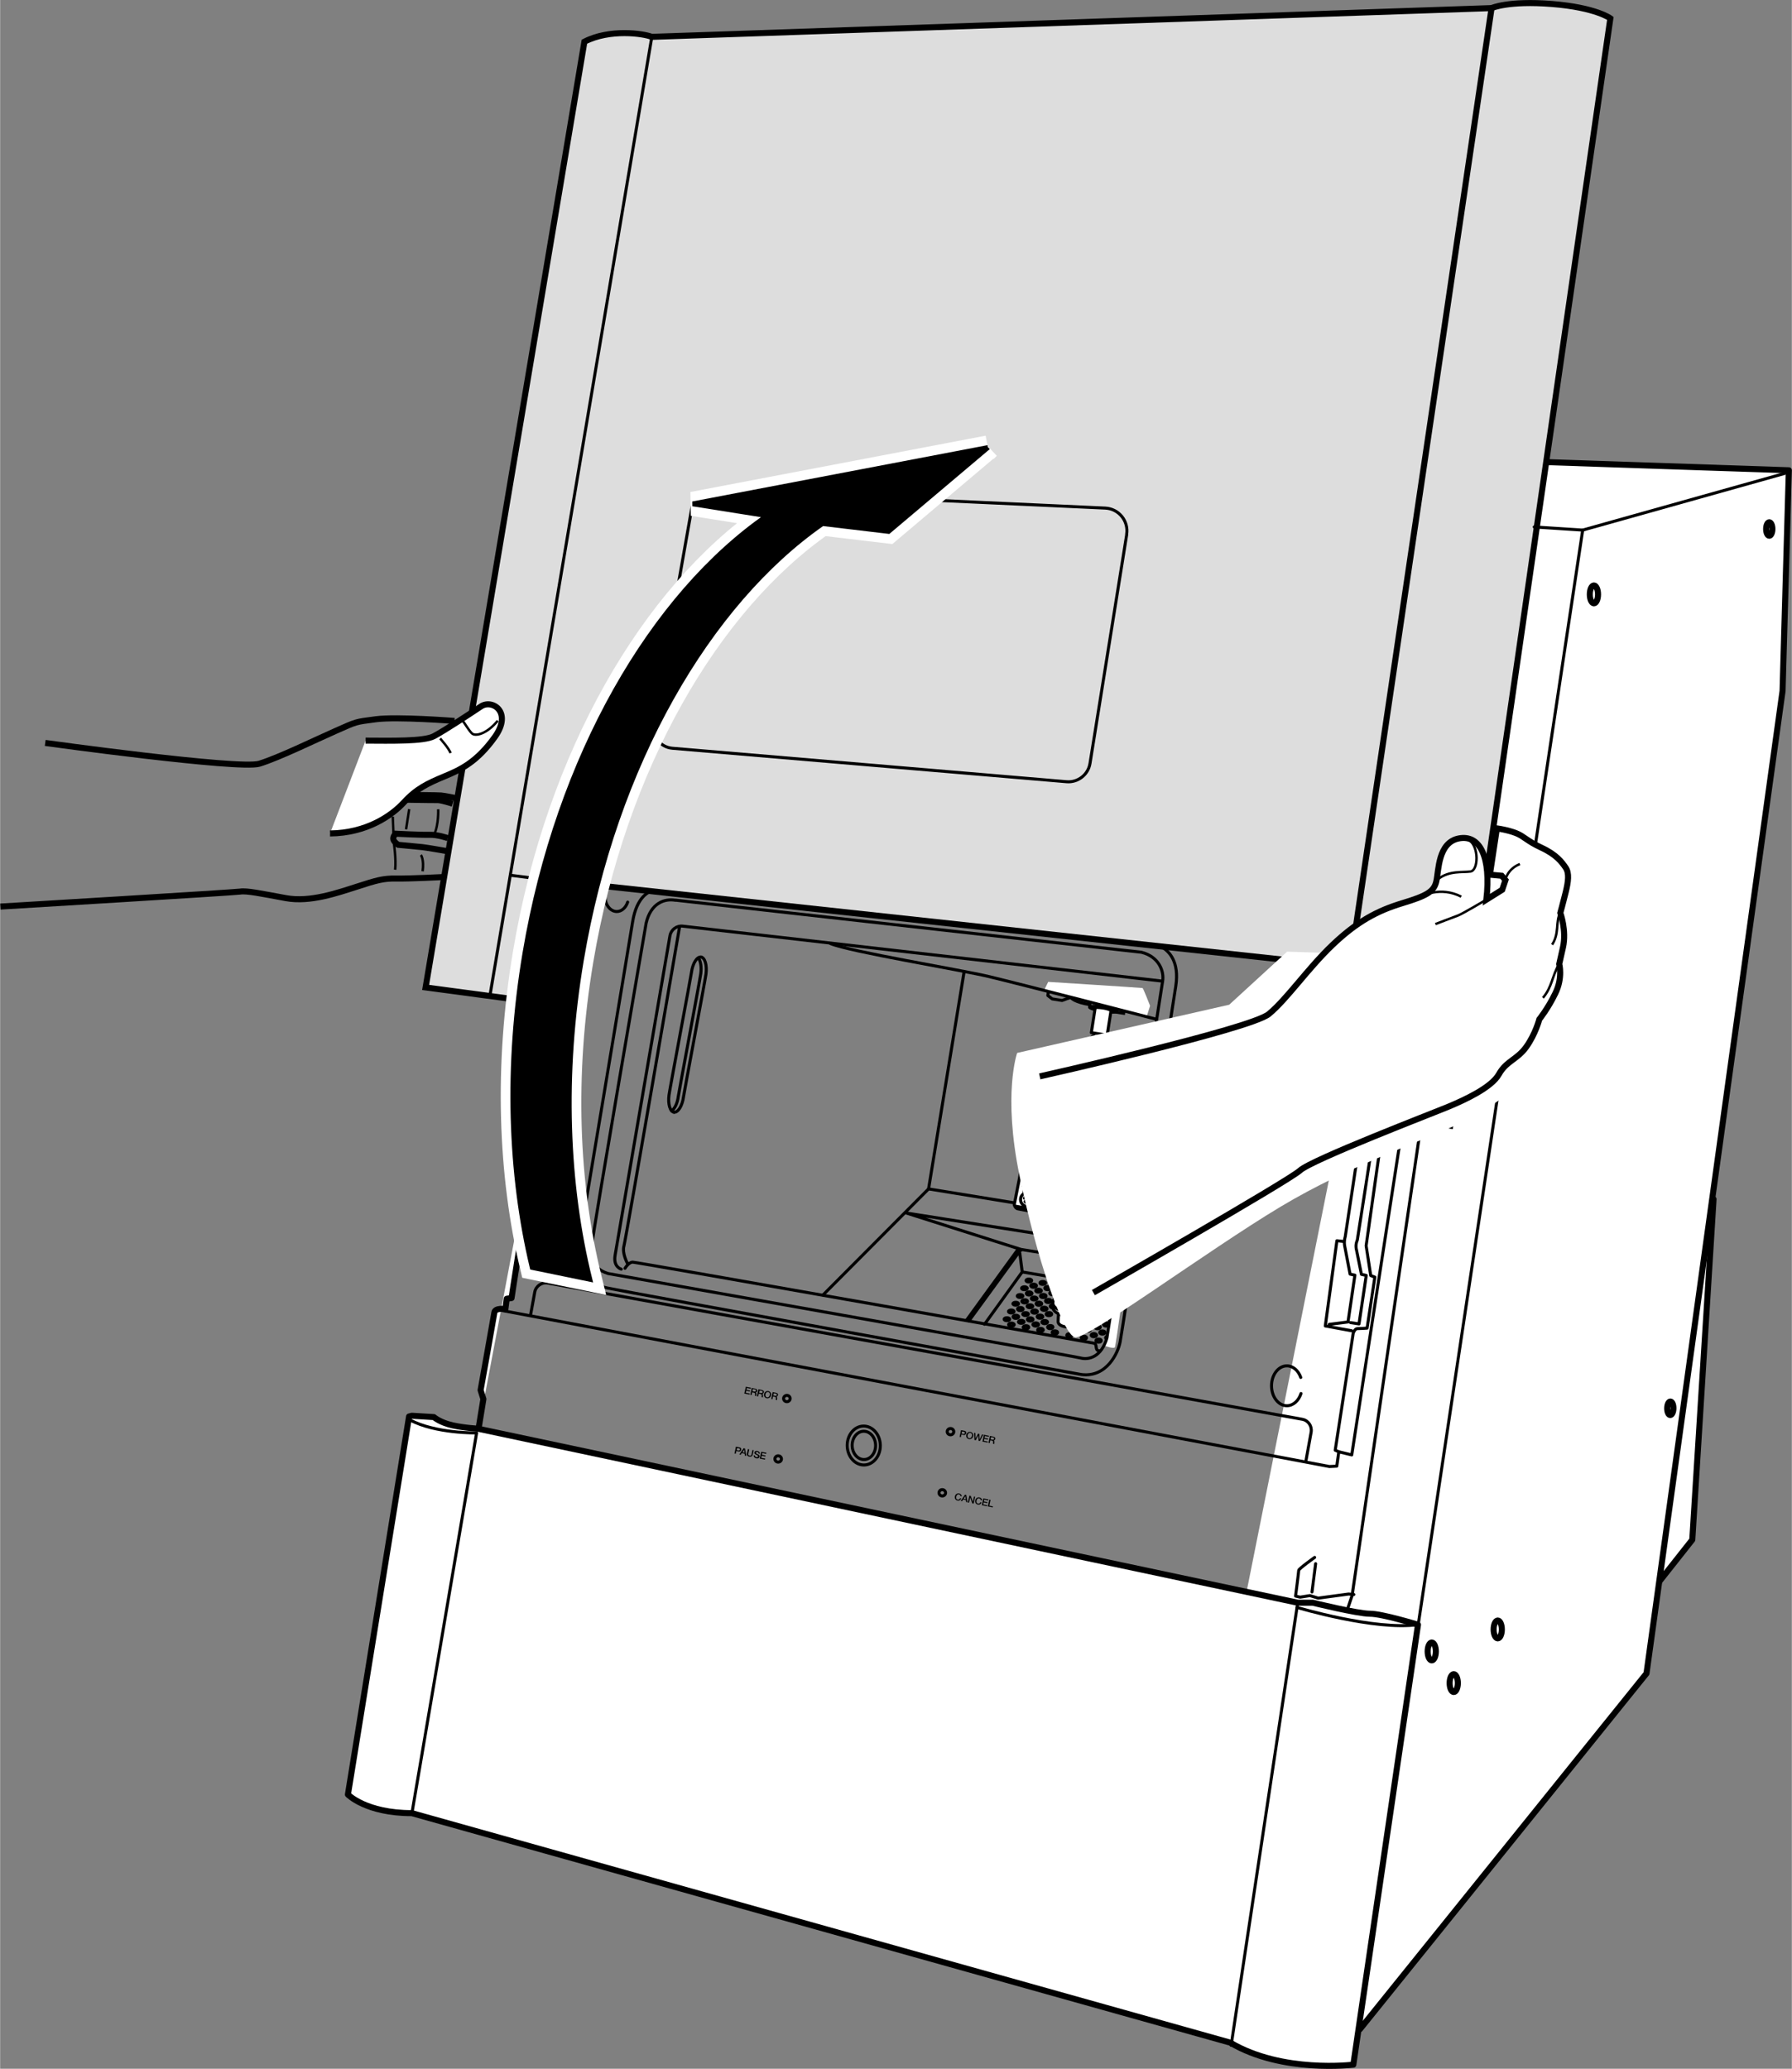 <?xml version="1.0" encoding="UTF-8"?><svg id="_レイヤー_2" xmlns="http://www.w3.org/2000/svg" width="52.31mm" height="60.38mm" xmlns:xlink="http://www.w3.org/1999/xlink" viewBox="0 0 148.27 171.17"><rect x="0" y="0" width="148.27" height="171.17" fill="#808080" stroke="none"/><defs><clipPath id="clippath"><polygon points="94.53 91.83 92.55 104.67 82.99 102.46 84.63 89.84 87.08 89.44 94.53 91.83" style="fill:none; stroke-width:0px;"/></clipPath></defs><polyline points="141.79 99.22 140.03 127.4 135.69 132.89 135.09 118.58" style="fill:#fff; stroke:#000; stroke-linecap:round; stroke-linejoin:round; stroke-width:.5px;"/><path d="M109,38.78c1.84-2.62,9.48-7.68,12.95-7.65v.81c-2.98-.03-9.9,4.45-12,6.94-.11.13-.95-.1-.95-.1Z" style="fill:#fff; stroke:#000; stroke-linecap:round; stroke-linejoin:round; stroke-width:.25px;"/><line x1="122.96" y1="26.47" x2="122.91" y2="30.45" style="fill:none; stroke:#000; stroke-linecap:round; stroke-linejoin:round; stroke-width:.25px;"/><polyline points="123.33 28.31 128.07 28.36 127.84 33.18 127.39 33.26 123.16 33.22" style="fill:none; stroke:#000; stroke-linecap:round; stroke-linejoin:round; stroke-width:.25px;"/><ellipse cx="125.36" cy="30.84" rx="1.68" ry="1.95" transform="translate(-2.97 16.79) rotate(-7.57)" style="fill:none; stroke:#000; stroke-linecap:round; stroke-linejoin:round; stroke-width:.25px;"/><ellipse cx="125.36" cy="30.84" rx=".45" ry=".52" transform="translate(-2.97 16.79) rotate(-7.57)" style="fill:none; stroke:#000; stroke-linecap:round; stroke-linejoin:round; stroke-width:.25px;"/><path d="M123.19,30.62h-1.24s-.37-.05-.38.88.3.91.3.91h1.21s.11-1.79.11-1.79Z" style="fill:#fff; stroke:#000; stroke-linecap:round; stroke-linejoin:round; stroke-width:.25px;"/><line x1="123.95" y1="35.82" x2="123.8" y2="39.03" style="fill:none; stroke:#000; stroke-linecap:round; stroke-linejoin:round; stroke-width:.25px;"/><polyline points="122.76 39.05 122.77 38.01 123.76 37.88" style="fill:none; stroke:#000; stroke-linecap:round; stroke-linejoin:round; stroke-width:.25px;"/><line x1="125.52" y1="24.33" x2="125.53" y2="23.65" style="fill:none; stroke:#000; stroke-linecap:round; stroke-linejoin:round; stroke-width:.25px;"/><line x1="128.82" y1="24.37" x2="128.83" y2="23.69" style="fill:none; stroke:#000; stroke-linecap:round; stroke-linejoin:round; stroke-width:.25px;"/><rect x="125.13" y="18.93" width="4.26" height="4.65" transform="translate(.25 -1.45) rotate(.65)" style="fill:none; stroke:#000; stroke-linecap:round; stroke-linejoin:round; stroke-width:.25px;"/><line x1="121.9" y1="32.58" x2="119.34" y2="39.15" style="fill:none; stroke:#000; stroke-linecap:round; stroke-linejoin:round; stroke-width:.25px;"/><polyline points="121.88 38.03 148.02 38.91 147.5 57.17 136.24 138.46 112.53 167.89 96.63 164.28" style="fill:#fff; stroke:#000; stroke-linecap:round; stroke-linejoin:round; stroke-width:.5px;"/><rect x="90.18" y="86.97" width=".52" height="3.62" transform="translate(14.87 -12.96) rotate(8.93)" style="fill:#fff; stroke:#000; stroke-linecap:round; stroke-linejoin:round; stroke-width:.25px;"/><path d="M86.73,82.16l-.03.21.36.28.82.13s.76-.29.85-.28l.04-.29" style="fill:none; stroke:#000; stroke-linecap:round; stroke-linejoin:round; stroke-width:.25px;"/><path d="M88.62,82.55s.23.37,1.64.59" style="fill:none; stroke:#000; stroke-linecap:round; stroke-linejoin:round; stroke-width:.25px;"/><polyline points="89.7 82.17 89.67 82.37 91.68 82.62 91.76 82.06" style="fill:none; stroke:#000; stroke-linecap:round; stroke-linejoin:round; stroke-width:.25px;"/><path d="M91.82,82.09c1.63.26,2.47.46,2.44.66l-.07.46-.02.11c-.14.22-1.15.22-1.72.13" style="fill:none; stroke:#000; stroke-linecap:round; stroke-linejoin:round; stroke-width:.25px;"/><path d="M91.68,82.62c1.58.25,2.52.57,2.49.71" style="fill:none; stroke:#000; stroke-linecap:round; stroke-linejoin:round; stroke-width:.25px;"/><path d="M88.78,82.45s.59-.13.89-.08" style="fill:none; stroke:#000; stroke-linecap:round; stroke-linejoin:round; stroke-width:.25px;"/><polyline points="93.01 83.56 92.97 83.84 91.93 83.68" style="fill:none; stroke:#000; stroke-width:.25px;"/><rect x="90.34" y="86.51" width=".81" height=".73" transform="translate(14.58 -13.03) rotate(8.93)" style="fill:#fff; stroke:#000; stroke-linecap:round; stroke-linejoin:round; stroke-width:.25px;"/><rect x="90.51" y="85.36" width=".84" height=".52" transform="translate(14.39 -13.07) rotate(8.93)" style="fill:#fff; stroke:#000; stroke-linecap:round; stroke-linejoin:round; stroke-width:.25px;"/><path d="M92.43,83.28c.01-.09-.47-.24-1.08-.34s-1.12-.1-1.14,0l-.06.38c-.01.09.47.24,1.08.34s1.12.1,1.14,0l.06-.38Z" style="fill:#fff; stroke:#000; stroke-width:.25px;"/><ellipse cx="91.26" cy="83.49" rx=".17" ry="1.12" transform="translate(-5.38 160.68) rotate(-81.07)" style="fill:none; stroke:#000; stroke-width:.25px;"/><path d="M91.9,83.58s-.27-.13-.63-.18-.65-.06-.65-.02l-.32,2.06,1.31.21.32-2.04-.02-.02Z" style="fill:#fff; stroke:#000; stroke-linecap:round; stroke-linejoin:round; stroke-width:.25px;"/><rect x="90.29" y="85.85" width="1.11" height=".73" transform="translate(14.48 -13.05) rotate(8.93)" style="fill:#fff; stroke:#000; stroke-linecap:round; stroke-linejoin:round; stroke-width:.25px;"/><path d="M94.87,84.11c-1.61-.42-5.35-1.38-8.48-2.17l.34-.7s7.74.49,7.81.51c.06.02.62,1.47.62,1.47l-.28.89Z" style="fill:#fff; stroke-width:0px;"/><ellipse cx="83.31" cy="109.15" rx=".23" ry=".12" transform="translate(-.11 .09) rotate(-.06)" style="fill:none; stroke:#000; stroke-linecap:round; stroke-linejoin:round; stroke-width:.25px;"/><ellipse cx="83.67" cy="108.51" rx=".23" ry=".12" transform="translate(-.11 .09) rotate(-.06)" style="fill:none; stroke:#000; stroke-linecap:round; stroke-linejoin:round; stroke-width:.25px;"/><ellipse cx="84.04" cy="107.87" rx=".23" ry=".12" transform="translate(-.11 .09) rotate(-.06)" style="fill:none; stroke:#000; stroke-linecap:round; stroke-linejoin:round; stroke-width:.25px;"/><ellipse cx="84.4" cy="107.23" rx=".23" ry=".12" transform="translate(-.11 .09) rotate(-.06)" style="fill:none; stroke:#000; stroke-linecap:round; stroke-linejoin:round; stroke-width:.25px;"/><ellipse cx="84.76" cy="106.59" rx=".23" ry=".12" transform="translate(-.11 .09) rotate(-.06)" style="fill:none; stroke:#000; stroke-linecap:round; stroke-linejoin:round; stroke-width:.25px;"/><ellipse cx="85.13" cy="105.95" rx=".23" ry=".12" transform="translate(-.11 .09) rotate(-.06)" style="fill:none; stroke:#000; stroke-linecap:round; stroke-linejoin:round; stroke-width:.25px;"/><ellipse cx="83.68" cy="109.6" rx=".23" ry=".13" transform="translate(-.11 .09) rotate(-.06)" style="fill:none; stroke:#000; stroke-linecap:round; stroke-linejoin:round; stroke-width:.25px;"/><ellipse cx="84.05" cy="108.95" rx=".23" ry=".13" transform="translate(-.11 .09) rotate(-.06)" style="fill:none; stroke:#000; stroke-linecap:round; stroke-linejoin:round; stroke-width:.25px;"/><ellipse cx="84.42" cy="108.31" rx=".23" ry=".13" transform="translate(-.11 .09) rotate(-.06)" style="fill:none; stroke:#000; stroke-linecap:round; stroke-linejoin:round; stroke-width:.25px;"/><ellipse cx="84.78" cy="107.67" rx=".23" ry=".13" transform="translate(-.11 .09) rotate(-.06)" style="fill:none; stroke:#000; stroke-linecap:round; stroke-linejoin:round; stroke-width:.25px;"/><ellipse cx="85.15" cy="107.02" rx=".23" ry=".13" transform="translate(-.11 .09) rotate(-.06)" style="fill:none; stroke:#000; stroke-linecap:round; stroke-linejoin:round; stroke-width:.25px;"/><ellipse cx="85.52" cy="106.38" rx=".23" ry=".13" transform="translate(-.11 .09) rotate(-.06)" style="fill:none; stroke:#000; stroke-linecap:round; stroke-linejoin:round; stroke-width:.25px;"/><ellipse cx="84.5" cy="109.37" rx=".23" ry=".12" style="fill:none; stroke:#000; stroke-linecap:round; stroke-linejoin:round; stroke-width:.25px;"/><ellipse cx="84.86" cy="108.73" rx=".23" ry=".12" style="fill:none; stroke:#000; stroke-linecap:round; stroke-linejoin:round; stroke-width:.25px;"/><ellipse cx="85.22" cy="108.08" rx=".23" ry=".12" style="fill:none; stroke:#000; stroke-linecap:round; stroke-linejoin:round; stroke-width:.25px;"/><ellipse cx="85.57" cy="107.44" rx=".23" ry=".12" style="fill:none; stroke:#000; stroke-linecap:round; stroke-linejoin:round; stroke-width:.25px;"/><ellipse cx="85.93" cy="106.79" rx=".23" ry=".12" style="fill:none; stroke:#000; stroke-linecap:round; stroke-linejoin:round; stroke-width:.25px;"/><ellipse cx="86.28" cy="106.15" rx=".23" ry=".12" style="fill:none; stroke:#000; stroke-linecap:round; stroke-linejoin:round; stroke-width:.25px;"/><ellipse cx="84.89" cy="109.82" rx=".23" ry=".13" style="fill:none; stroke:#000; stroke-linecap:round; stroke-linejoin:round; stroke-width:.25px;"/><ellipse cx="85.24" cy="109.17" rx=".23" ry=".13" style="fill:none; stroke:#000; stroke-linecap:round; stroke-linejoin:round; stroke-width:.25px;"/><ellipse cx="85.6" cy="108.52" rx=".23" ry=".13" style="fill:none; stroke:#000; stroke-linecap:round; stroke-linejoin:round; stroke-width:.25px;"/><ellipse cx="85.96" cy="107.87" rx=".23" ry=".13" style="fill:none; stroke:#000; stroke-linecap:round; stroke-linejoin:round; stroke-width:.25px;"/><ellipse cx="86.32" cy="107.23" rx=".23" ry=".13" style="fill:none; stroke:#000; stroke-linecap:round; stroke-linejoin:round; stroke-width:.25px;"/><ellipse cx="86.68" cy="106.58" rx=".23" ry=".13" style="fill:none; stroke:#000; stroke-linecap:round; stroke-linejoin:round; stroke-width:.25px;"/><ellipse cx="85.7" cy="109.59" rx=".23" ry=".13" style="fill:none; stroke:#000; stroke-linecap:round; stroke-linejoin:round; stroke-width:.25px;"/><ellipse cx="86.05" cy="108.94" rx=".23" ry=".13" style="fill:none; stroke:#000; stroke-linecap:round; stroke-linejoin:round; stroke-width:.25px;"/><ellipse cx="86.4" cy="108.29" rx=".23" ry=".13" style="fill:none; stroke:#000; stroke-linecap:round; stroke-linejoin:round; stroke-width:.25px;"/><ellipse cx="86.74" cy="107.64" rx=".23" ry=".13" style="fill:none; stroke:#000; stroke-linecap:round; stroke-linejoin:round; stroke-width:.25px;"/><ellipse cx="87.09" cy="107" rx=".23" ry=".13" style="fill:none; stroke:#000; stroke-linecap:round; stroke-linejoin:round; stroke-width:.25px;"/><ellipse cx="87.44" cy="106.35" rx=".23" ry=".13" style="fill:none; stroke:#000; stroke-linecap:round; stroke-linejoin:round; stroke-width:.25px;"/><ellipse cx="86.09" cy="110.04" rx=".23" ry=".13" style="fill:none; stroke:#000; stroke-linecap:round; stroke-linejoin:round; stroke-width:.25px;"/><ellipse cx="86.44" cy="109.39" rx=".23" ry=".13" style="fill:none; stroke:#000; stroke-linecap:round; stroke-linejoin:round; stroke-width:.25px;"/><ellipse cx="86.79" cy="108.73" rx=".23" ry=".13" style="fill:none; stroke:#000; stroke-linecap:round; stroke-linejoin:round; stroke-width:.25px;"/><ellipse cx="87.13" cy="108.08" rx=".23" ry=".13" style="fill:none; stroke:#000; stroke-linecap:round; stroke-linejoin:round; stroke-width:.25px;"/><ellipse cx="87.48" cy="107.43" rx=".23" ry=".13" style="fill:none; stroke:#000; stroke-linecap:round; stroke-linejoin:round; stroke-width:.25px;"/><ellipse cx="87.83" cy="106.77" rx=".23" ry=".13" style="fill:none; stroke:#000; stroke-linecap:round; stroke-linejoin:round; stroke-width:.25px;"/><ellipse cx="86.9" cy="109.81" rx=".13" ry=".22" transform="translate(-23 196.59) rotate(-89.94)" style="fill:none; stroke:#000; stroke-linecap:round; stroke-linejoin:round; stroke-width:.25px;"/><ellipse cx="87.58" cy="108.5" rx=".13" ry=".22" transform="translate(-21.02 195.96) rotate(-89.94)" style="fill:none; stroke:#000; stroke-linecap:round; stroke-linejoin:round; stroke-width:.25px;"/><ellipse cx="87.92" cy="107.85" rx=".13" ry=".22" transform="translate(-20.03 195.65) rotate(-89.94)" style="fill:none; stroke:#000; stroke-linecap:round; stroke-linejoin:round; stroke-width:.25px;"/><ellipse cx="88.26" cy="107.2" rx=".13" ry=".22" transform="translate(-19.04 195.33) rotate(-89.94)" style="fill:none; stroke:#000; stroke-linecap:round; stroke-linejoin:round; stroke-width:.25px;"/><ellipse cx="88.59" cy="106.54" rx=".13" ry=".22" transform="translate(-18.05 195.02) rotate(-89.94)" style="fill:none; stroke:#000; stroke-linecap:round; stroke-linejoin:round; stroke-width:.25px;"/><ellipse cx="87.29" cy="110.26" rx=".13" ry=".23" transform="translate(-23.07 197.42) rotate(-89.94)" style="fill:none; stroke:#000; stroke-linecap:round; stroke-linejoin:round; stroke-width:.25px;"/><ellipse cx="87.97" cy="108.94" rx=".13" ry=".23" transform="translate(-21.07 196.79) rotate(-89.94)" style="fill:none; stroke:#000; stroke-linecap:round; stroke-linejoin:round; stroke-width:.25px;"/><ellipse cx="88.31" cy="108.29" rx=".13" ry=".23" transform="translate(-20.08 196.47) rotate(-89.94)" style="fill:none; stroke:#000; stroke-linecap:round; stroke-linejoin:round; stroke-width:.25px;"/><ellipse cx="88.65" cy="107.63" rx=".13" ry=".23" transform="translate(-19.08 196.16) rotate(-89.94)" style="fill:none; stroke:#000; stroke-linecap:round; stroke-linejoin:round; stroke-width:.25px;"/><ellipse cx="88.99" cy="106.97" rx=".13" ry=".23" transform="translate(-18.08 195.84) rotate(-89.94)" style="fill:none; stroke:#000; stroke-linecap:round; stroke-linejoin:round; stroke-width:.25px;"/><ellipse cx="88.43" cy="109.37" rx=".13" ry=".22" transform="translate(-21.13 197.57) rotate(-89.88)" style="fill:none; stroke:#000; stroke-linecap:round; stroke-linejoin:round; stroke-width:.25px;"/><ellipse cx="88.76" cy="108.71" rx=".13" ry=".22" transform="translate(-20.14 197.25) rotate(-89.88)" style="fill:none; stroke:#000; stroke-linecap:round; stroke-linejoin:round; stroke-width:.25px;"/><ellipse cx="89.09" cy="108.06" rx=".13" ry=".22" transform="translate(-19.15 196.92) rotate(-89.88)" style="fill:none; stroke:#000; stroke-linecap:round; stroke-linejoin:round; stroke-width:.25px;"/><ellipse cx="89.42" cy="107.4" rx=".13" ry=".22" transform="translate(-18.17 196.59) rotate(-89.88)" style="fill:none; stroke:#000; stroke-linecap:round; stroke-linejoin:round; stroke-width:.25px;"/><ellipse cx="89.75" cy="106.74" rx=".13" ry=".22" transform="translate(-17.18 196.26) rotate(-89.88)" style="fill:none; stroke:#000; stroke-linecap:round; stroke-linejoin:round; stroke-width:.25px;"/><ellipse cx="88.49" cy="110.48" rx=".13" ry=".23" transform="translate(-22.17 198.74) rotate(-89.88)" style="fill:none; stroke:#000; stroke-linecap:round; stroke-linejoin:round; stroke-width:.25px;"/><ellipse cx="89.48" cy="108.49" rx=".13" ry=".23" transform="translate(-19.2 197.75) rotate(-89.88)" style="fill:none; stroke:#000; stroke-linecap:round; stroke-linejoin:round; stroke-width:.25px;"/><ellipse cx="89.82" cy="107.83" rx=".13" ry=".23" transform="translate(-18.2 197.42) rotate(-89.88)" style="fill:none; stroke:#000; stroke-linecap:round; stroke-linejoin:round; stroke-width:.25px;"/><ellipse cx="90.15" cy="107.17" rx=".13" ry=".23" transform="translate(-17.21 197.09) rotate(-89.88)" style="fill:none; stroke:#000; stroke-linecap:round; stroke-linejoin:round; stroke-width:.25px;"/><ellipse cx="89.3" cy="110.25" rx=".13" ry=".22" transform="translate(-21.23 199.19) rotate(-89.82)" style="fill:none; stroke:#000; stroke-linecap:round; stroke-linejoin:round; stroke-width:.25px;"/><ellipse cx="89.94" cy="108.92" rx=".13" ry=".22" transform="translate(-19.27 198.51) rotate(-89.82)" style="fill:none; stroke:#000; stroke-linecap:round; stroke-linejoin:round; stroke-width:.25px;"/><ellipse cx="90.26" cy="108.26" rx=".13" ry=".22" transform="translate(-18.29 198.17) rotate(-89.82)" style="fill:none; stroke:#000; stroke-linecap:round; stroke-linejoin:round; stroke-width:.25px;"/><ellipse cx="90.58" cy="107.6" rx=".13" ry=".22" transform="translate(-17.31 197.84) rotate(-89.82)" style="fill:none; stroke:#000; stroke-linecap:round; stroke-linejoin:round; stroke-width:.25px;"/><ellipse cx="90.9" cy="106.94" rx=".13" ry=".22" transform="translate(-16.32 197.5) rotate(-89.82)" style="fill:none; stroke:#000; stroke-linecap:round; stroke-linejoin:round; stroke-width:.25px;"/><ellipse cx="89.69" cy="110.7" rx=".13" ry=".22" transform="translate(-21.3 200.03) rotate(-89.82)" style="fill:none; stroke:#000; stroke-linecap:round; stroke-linejoin:round; stroke-width:.25px;"/><ellipse cx="90.01" cy="110.03" rx=".13" ry=".22" transform="translate(-20.31 199.69) rotate(-89.82)" style="fill:none; stroke:#000; stroke-linecap:round; stroke-linejoin:round; stroke-width:.25px;"/><ellipse cx="90.34" cy="109.37" rx=".13" ry=".22" transform="translate(-19.32 199.35) rotate(-89.82)" style="fill:none; stroke:#000; stroke-linecap:round; stroke-linejoin:round; stroke-width:.25px;"/><ellipse cx="90.66" cy="108.7" rx=".13" ry=".22" transform="translate(-18.33 199.01) rotate(-89.82)" style="fill:none; stroke:#000; stroke-linecap:round; stroke-linejoin:round; stroke-width:.25px;"/><ellipse cx="90.98" cy="108.03" rx=".13" ry=".22" transform="translate(-17.34 198.67) rotate(-89.82)" style="fill:none; stroke:#000; stroke-linecap:round; stroke-linejoin:round; stroke-width:.25px;"/><ellipse cx="91.3" cy="107.37" rx=".13" ry=".22" transform="translate(-16.36 198.33) rotate(-89.82)" style="fill:none; stroke:#000; stroke-linecap:round; stroke-linejoin:round; stroke-width:.25px;"/><ellipse cx="90.5" cy="110.47" rx=".13" ry=".22" transform="translate(-20.37 200.47) rotate(-89.74)" style="fill:none; stroke:#000; stroke-linecap:round; stroke-linejoin:round; stroke-width:.25px;"/><ellipse cx="90.81" cy="109.8" rx=".13" ry=".22" transform="translate(-19.39 200.12) rotate(-89.74)" style="fill:none; stroke:#000; stroke-linecap:round; stroke-linejoin:round; stroke-width:.25px;"/><ellipse cx="91.12" cy="109.13" rx=".13" ry=".22" transform="translate(-18.42 199.77) rotate(-89.74)" style="fill:none; stroke:#000; stroke-linecap:round; stroke-linejoin:round; stroke-width:.25px;"/><ellipse cx="91.43" cy="108.47" rx=".13" ry=".22" transform="translate(-17.44 199.41) rotate(-89.74)" style="fill:none; stroke:#000; stroke-linecap:round; stroke-linejoin:round; stroke-width:.25px;"/><ellipse cx="91.75" cy="107.8" rx=".13" ry=".22" transform="translate(-16.46 199.06) rotate(-89.74)" style="fill:none; stroke:#000; stroke-linecap:round; stroke-linejoin:round; stroke-width:.25px;"/><ellipse cx="92.06" cy="107.13" rx=".13" ry=".22" transform="translate(-15.49 198.71) rotate(-89.74)" style="fill:none; stroke:#000; stroke-linecap:round; stroke-linejoin:round; stroke-width:.25px;"/><ellipse cx="90.89" cy="110.92" rx=".13" ry=".22" transform="translate(-20.43 201.31) rotate(-89.74)" style="fill:none; stroke:#000; stroke-linecap:round; stroke-linejoin:round; stroke-width:.25px;"/><ellipse cx="91.21" cy="110.25" rx=".13" ry=".22" transform="translate(-19.45 200.96) rotate(-89.74)" style="fill:none; stroke:#000; stroke-linecap:round; stroke-linejoin:round; stroke-width:.25px;"/><ellipse cx="91.52" cy="109.58" rx=".13" ry=".22" transform="translate(-18.47 200.61) rotate(-89.74)" style="fill:none; stroke:#000; stroke-linecap:round; stroke-linejoin:round; stroke-width:.25px;"/><ellipse cx="91.83" cy="108.91" rx=".13" ry=".22" transform="translate(-17.48 200.25) rotate(-89.74)" style="fill:none; stroke:#000; stroke-linecap:round; stroke-linejoin:round; stroke-width:.25px;"/><ellipse cx="91.7" cy="110.69" rx=".13" ry=".22" transform="translate(-19.53 201.73) rotate(-89.66)" style="fill:none; stroke:#000; stroke-linecap:round; stroke-linejoin:round; stroke-width:.25px;"/><polyline points="79.95 109.26 84.15 103.48 84.32 103.52 84.56 103.39 92.55 104.67" style="fill:none; stroke:#000; stroke-linecap:round; stroke-linejoin:round; stroke-width:.25px;"/><line x1="80.17" y1="109.29" x2="84.38" y2="103.51" style="fill:none; stroke:#000; stroke-linecap:round; stroke-linejoin:round; stroke-width:.25px;"/><polyline points="84.38 103.68 84.58 105.24 81.46 109.57" style="fill:none; stroke:#000; stroke-linecap:round; stroke-linejoin:round; stroke-width:.25px;"/><path d="M92.65,103.77l-1.07,6.92-.24.64s.82.31.91.14,1.05-7.28,1.05-7.28l-.65-.43Z" style="fill:#fff; stroke-width:0px;"/><path d="M39.59,118.22l67.79,14.39h1.25s3.7.91,4.72.91,3.98.91,3.98.91l-5.35,36.4s-5.86.74-10.18-1.82l-67.73-18.99c-3.81,0-5.29-1.54-5.29-1.54l5.06-31.28.23-.06,1.82.11s.51.45,1.54.68,2.16.28,2.16.28l.4-2.45-.23-.74s1.08-6.03,1.14-6.43.91-.28.91-.28l.11-.85.4-.06s1.08-7.11,1.31-7.9.63-1.02.63-1.02l.68-5.18s-.11-.51-.06-1.08c0,0,1.14-6.71,1.25-7.51s.57-1.08.57-1.08l.74-4.61-.17-1.08.85-4.83" style="fill:#fff; stroke:#000; stroke-linecap:round; stroke-linejoin:round; stroke-width:.5px;"/><path d="M33.91,117.48c2.1,1.14,5.52,1.08,5.52,1.08l-5.35,31.45" style="fill:none; stroke:#000; stroke-linecap:round; stroke-linejoin:round; stroke-width:.25px;"/><line x1="107.38" y1="132.6" x2="101.87" y2="169.23" style="fill:none; stroke:#000; stroke-linecap:round; stroke-linejoin:round; stroke-width:.25px;"/><path d="M107.33,133s6.43,1.93,10.01,1.42" style="fill:none; stroke:#000; stroke-linecap:round; stroke-linejoin:round; stroke-width:.25px;"/><polyline points="49.4 73.33 48.55 78.02 48.89 79.17" style="fill:none; stroke:#000; stroke-linecap:round; stroke-linejoin:round; stroke-width:.25px;"/><path d="M49.06,78.15l-.98,5.72s-.43.09-.55.68c-.13.6-1.28,7.46-1.36,7.81-.09.34.26,1.19.26,1.19" style="fill:none; stroke:#000; stroke-linecap:round; stroke-linejoin:round; stroke-width:.25px;"/><polyline points="46.63 92.82 45.48 98.88 44.29 98.67" style="fill:none; stroke:#000; stroke-linecap:round; stroke-linejoin:round; stroke-width:.25px;"/><path d="M53.75,73.8s-1.07.34-1.41,2.47c-.34,2.13-4.44,26.66-4.44,26.66-.51,1.96.94,3.33,2.3,3.63s39.28,7.17,39.28,7.17c2.09.26,3.03-1.79,3.2-2.69.17-.9,4.61-29.47,4.61-29.47.3-2-.55-2.82-1.07-3.16" style="fill:none; stroke:#000; stroke-linecap:round; stroke-linejoin:round; stroke-width:.25px;"/><path d="M96.19,81.18l-39.7-4.55c-.51-.06-.97.29-1.06.79l-4.54,26.44c-.17.98.51,1.15.51,1.15" style="fill:none; stroke:#000; stroke-linecap:round; stroke-linejoin:round; stroke-width:.25px;"/><path d="M51.92,104.55s-.47-.85-.3-1.45,4.61-26.44,4.61-26.44" style="fill:none; stroke:#000; stroke-linecap:round; stroke-linejoin:round; stroke-width:.25px;"/><path d="M51.71,104.94s.3-.51.64-.51,38.13,6.7,38.13,6.7c.38.04.04.64.51.64" style="fill:none; stroke:#000; stroke-linecap:round; stroke-linejoin:round; stroke-width:.25px;"/><polyline points="79.77 80.41 76.83 98.37 68.09 107.15" style="fill:none; stroke:#000; stroke-linecap:round; stroke-linejoin:round; stroke-width:.25px;"/><line x1="76.83" y1="98.37" x2="83.91" y2="99.52" style="fill:none; stroke:#000; stroke-linecap:round; stroke-linejoin:round; stroke-width:.25px;"/><path d="M88.32,48.07h1.05v-.34c.21-.03.43-.06.63-.11h.01c.55-.05.98-.1,1.32-.17l-.02.02.16.12h1.02v-.58l.06-.04s.14-.16.14-.34v-.32c0-.28-1.15-.44-1.74-.44l.32-.03c-1.16.17-2.31.36-3.25.59-1.97.47-3.76.73-5.09.93h.02v.22l.4.22h.83s.44-.26.67-.36l.03.03s.29.32,1.71.32l1.74.28Z" style="fill:#ccc; stroke-width:0px;"/><polygon points="67.94 44.53 67.93 44.53 68.03 44.53 67.94 44.53" style="fill:#ccc; stroke-width:0px;"/><path d="M101.19,58.62h-.01s0,.03,0,.05l.02-.05Z" style="fill:#ccc; stroke-width:0px;"/><path d="M89.16,108.67c0-.24-.35-.43-.78-.43-.44,0-.79.19-.8.43,0,.03-.03.65-.03.69,0,.24.35.43.78.43s.79-.19.8-.43c0-.03.03-.65.03-.69Z" style="fill:#fff; stroke:#000; stroke-linecap:round; stroke-linejoin:round; stroke-width:.25px;"/><path d="M89.73,107.82c0-.39-.58-.72-1.3-.72-.72,0-1.32.31-1.32.71,0,.04,0,.26,0,.33,0,.39.58.72,1.3.72s1.32-.31,1.32-.71c0-.04,0-.26,0-.33Z" style="fill:#fff; stroke:#000; stroke-linecap:round; stroke-linejoin:round; stroke-width:.25px;"/><line x1="84.58" y1="105.24" x2="92.23" y2="106.54" style="fill:none; stroke:#000; stroke-linecap:round; stroke-linejoin:round; stroke-width:.25px;"/><ellipse cx="88.42" cy="107.81" rx="1.31" ry=".71" transform="translate(-.11 .09) rotate(-.06)" style="fill:none; stroke:#000; stroke-linecap:round; stroke-linejoin:round; stroke-width:.25px;"/><polyline points="89.92 102.72 74.97 100.36 84.55 103.4" style="fill:none; stroke:#000; stroke-linecap:round; stroke-linejoin:round; stroke-width:.25px;"/><path d="M56.53,90.76c-.1.74-.45,1.3-.78,1.26s-.52-.68-.42-1.42c.06-.43,1.81-9.73,1.86-10.16.1-.74.45-1.3.78-1.26s.52.68.42,1.42c-.06.43-1.81,9.73-1.86,10.16Z" style="fill:none; stroke-width:0px;"/><path d="M55.77,92.02c.33.04.68-.52.78-1.26.06-.43,1.81-9.73,1.86-10.16.1-.74-.09-1.37-.42-1.42" style="fill:none; stroke:#000; stroke-linecap:round; stroke-linejoin:round; stroke-width:.25px;"/><path d="M57.99,79.19c-.33-.04-.68.52-.78,1.26-.06.43-1.81,9.73-1.86,10.16-.1.74.09,1.37.42,1.42" style="fill:none; stroke:#000; stroke-linecap:round; stroke-linejoin:round; stroke-width:.25px;"/><path d="M55.56,91.91c.26-.16.49-.63.56-1.2.06-.43,1.81-9.73,1.86-10.16.07-.54-.01-1.03-.19-1.27" style="fill:none; stroke:#000; stroke-linecap:round; stroke-linejoin:round; stroke-width:.25px;"/><g style="clip-path:url(#clippath);"><path d="M100.31,94.92l-3.08-.53c-.21-.04-.38.34-.5.71l.03-.04-.51-.15-3.07-.53v-.05c.01-.36-.05-.58-.27-.62l-3.36-.58c-.11-.02-.21,0-.29.06l-.02-.02-1.03-.99-2.54-.44-.21.08-1.54,7.87s.08.29.3.33,2.55.49,2.55.49l.8-.4v.05s-.35,2.06-.35,2.06c0,0,1.3.4,1.61.45l6.85,1.19.44-2.51h.02c1.43.25,2.49.44,2.49.44" style="fill:#fff; stroke:#000; stroke-linecap:round; stroke-linejoin:round; stroke-width:.25px;"/><circle cx="85.57" cy="95.85" r=".57" style="fill:#fff; stroke:#000; stroke-linecap:round; stroke-linejoin:round; stroke-width:.25px;"/><path d="M85.32,95.74c.05-.11.17-.18.3-.16.15.03.25.17.22.31s-.17.25-.31.22c-.07-.01-.12-.05-.16-.09" style="fill:none; stroke:#000; stroke-linecap:round; stroke-linejoin:round; stroke-width:.25px;"/><circle cx="86.35" cy="92.57" r=".57" style="fill:#fff; stroke:#000; stroke-linecap:round; stroke-linejoin:round; stroke-width:.25px;"/><path d="M86.1,92.46c.05-.11.17-.18.3-.16.15.03.25.17.22.31s-.17.25-.31.22c-.07-.01-.12-.05-.16-.09" style="fill:none; stroke:#000; stroke-linecap:round; stroke-linejoin:round; stroke-width:.25px;"/><circle cx="85.01" cy="99.25" r=".57" style="fill:#fff; stroke:#000; stroke-linecap:round; stroke-linejoin:round; stroke-width:.25px;"/><path d="M84.76,99.14c.05-.11.17-.18.3-.16.15.03.25.17.22.31s-.17.25-.31.22c-.07-.01-.12-.05-.16-.09" style="fill:none; stroke:#000; stroke-linecap:round; stroke-linejoin:round; stroke-width:.25px;"/><path d="M85.45,93.39c-.01.07-.02.12.13.14.1.02.15,0,.16-.07,0-.04.01-.09-.09-.11l-.09-.02v-.07s.1.02.1.02c.04,0,.1.02.11-.06.01-.06-.02-.09-.11-.11-.15-.03-.16.02-.17.08h-.08c.03-.17.12-.18.26-.15.07.01.21.04.18.19-.02.1-.08.1-.1.11.02.01.08.05.06.15-.03.16-.16.14-.25.13-.2-.03-.23-.1-.21-.24h.08Z" style="fill:#000; stroke-width:0px;"/><path d="M84.92,96.8c-.05,0-.09,0-.11.09v.02s.37.06.37.06v.08s-.47-.08-.47-.08v-.06c.03-.09.05-.19.19-.19h.14c.06,0,.1,0,.11-.08s-.02-.1-.12-.12c-.12-.02-.15,0-.16.09h-.08c.02-.13.07-.2.26-.17.11.02.22.05.19.21-.01.07-.04.11-.08.12-.03.01-.05.02-.1.02h-.14Z" style="fill:#000; stroke-width:0px;"/><path d="M84.77,98.13l-.1.56h-.08s.08-.49.08-.49l-.11-.02v-.08s.21.03.21.03Z" style="fill:#000; stroke-width:0px;"/><path d="M87.12,95.42l.1-.59-.19-.03v-.08c.21.03.25-.06.28-.11h.08s-.14.83-.14.83l-.13-.02Z" style="fill:#000; stroke-width:0px;"/><path d="M88.35,95.32c-.14.06-.2.09-.24.16l.45.08-.02.11-.6-.1c.05-.19.1-.22.35-.34.17-.08.21-.11.22-.18.01-.06-.02-.14-.13-.16-.15-.03-.18.1-.19.16l-.13-.02c.02-.07.03-.12.09-.18.08-.07.19-.07.26-.06.16.03.27.15.24.29-.02.12-.1.16-.3.25Z" style="fill:#000; stroke-width:0px;"/><path d="M89.33,95.83c-.06,0-.18-.04-.24-.15-.03-.07-.03-.12-.02-.17l.13.02s-.02.17.14.19c.08.01.18,0,.2-.13.01-.06,0-.09-.02-.11-.04-.05-.1-.07-.13-.07-.01,0-.03,0-.05,0l.02-.1s.05.01.05.01c.04,0,.16.02.18-.11.02-.09-.05-.14-.12-.15-.15-.03-.18.1-.19.13l-.12-.02c.02-.07.07-.26.33-.22.13.02.26.11.23.27-.02.1-.08.13-.14.16.03.02.13.08.11.23-.03.18-.19.24-.35.22Z" style="fill:#000; stroke-width:0px;"/><path d="M90.66,95.85l-.03.18-.13-.02.03-.18-.38-.07.02-.12.49-.45.11.02-.09.53.12.02-.02.11-.12-.02ZM90.61,95.37l-.33.3.27.05.06-.35Z" style="fill:#000; stroke-width:0px;"/><path d="M91.51,96.21s-.1-.03-.16-.07c-.09-.08-.09-.15-.09-.21l.13.02c.01.11.08.14.14.15.08.01.18-.02.2-.15.02-.14-.07-.19-.15-.2-.02,0-.1-.02-.16.04l-.1-.03.15-.44.45.08-.02.1-.36-.06-.08.22s.09-.02.16-.01c.15.03.27.15.24.31s-.18.27-.36.24Z" style="fill:#000; stroke-width:0px;"/><path d="M92.62,96.41c-.3-.05-.25-.35-.23-.46.02-.12.09-.46.41-.41.1.02.24.08.23.26l-.12-.02s0-.11-.12-.13c-.17-.03-.22.14-.25.25.06-.03.11-.06.21-.04s.27.11.23.32c-.03.17-.17.27-.35.23ZM92.71,95.95c-.15-.03-.19.08-.21.14-.02.09.02.19.13.21.07.01.18,0,.2-.15.02-.12-.05-.18-.13-.2Z" style="fill:#000; stroke-width:0px;"/><path d="M87.66,92.11s-.42.64-.66,1.17" style="fill:none; stroke:#000; stroke-linecap:round; stroke-linejoin:round; stroke-width:.25px;"/><path d="M94.02,95.59l.52.09s.11.02.09.26-.57,3.27-.57,3.27c0,0-.08.36-.32.32l-5.59-.97s-.35-.13-.3-.43l.31-1.79" style="fill:none; stroke:#000; stroke-linecap:round; stroke-linejoin:round; stroke-width:.25px;"/><path d="M88.07,98.48c-.16.9-.09,1.45.21,1.5l7.83,1.36" style="fill:none; stroke:#000; stroke-linecap:round; stroke-linejoin:round; stroke-width:.25px;"/><polyline points="94.04 95.4 93.72 97.23 93.58 97.33 86.18 96.05 86.69 93.24 93.17 94.37" style="fill:none; stroke:#000; stroke-linecap:round; stroke-linejoin:round; stroke-width:.25px;"/><path d="M86.61,94.04l9.94,1.72s.06-.33.18-.67" style="fill:none; stroke:#000; stroke-linecap:round; stroke-linejoin:round; stroke-width:.25px;"/><line x1="88.06" y1="99.84" x2="87.55" y2="100.1" style="fill:none; stroke:#000; stroke-linecap:round; stroke-linejoin:round; stroke-width:.25px;"/><path d="M89,93.61c.03-.19.12-.34.25-.43" style="fill:none; stroke:#000; stroke-linecap:round; stroke-linejoin:round; stroke-width:.25px;"/><path d="M92.9,93.7c-.16-.03-.34.54-.34.54" style="fill:none; stroke:#000; stroke-linecap:round; stroke-linejoin:round; stroke-width:.25px;"/><path d="M86.25,96.11c-.26,1.5-.45,2.98-.18,4.05l-2.05-.36" style="fill:none; stroke:#000; stroke-linecap:round; stroke-linejoin:round; stroke-width:.25px;"/><path d="M86.76,96.17s-.02.09-.03.14c-.34,1.96-.43,4.11,0,4.18" style="fill:none; stroke:#000; stroke-linecap:round; stroke-linejoin:round; stroke-width:.25px;"/><path d="M88.19,92.17c-.13.07-.39.37-.7,1.18" style="fill:none; stroke:#000; stroke-linecap:round; stroke-linejoin:round; stroke-width:.25px;"/><polyline points="93.25 97.23 93.35 97.2 93.69 95.26" style="fill:none; stroke:#000; stroke-linecap:round; stroke-linejoin:round; stroke-width:.25px;"/><line x1="96.24" y1="94.9" x2="96.11" y2="95.64" style="fill:none; stroke:#000; stroke-linecap:round; stroke-linejoin:round; stroke-width:.25px;"/><path d="M102.23,93.34c.15-.88-.04-.89-.23-.92s-.51,1.28-.64,2.01l-.54-.09-1.04,1.21-1.13,6.52.55,1.34.64.11s-.27,1.27.13,1.34c.26.05.52-.45.52-.45" style="fill:#fff; stroke:#000; stroke-linecap:round; stroke-linejoin:round; stroke-width:.25px;"/><path d="M102.16,92.49c-.19.19-.47,1.32-.58,1.98l-.54-.09-1.04,1.21-1.13,6.52.55,1.34.64.11s-.21.97.01,1.26" style="fill:none; stroke:#000; stroke-linecap:round; stroke-linejoin:round; stroke-width:.25px;"/><path d="M102.29,104.7s-.28.22-1.02.09-.93-.55-.93-.55c0,0-.33-.37.54-5.35.86-4.98,1.24-5.45,1.24-5.45,0,0,.51-.4,1.08-.3s1.03.42,1.03.42l-1.93,11.14Z" style="fill:#fff; stroke:#000; stroke-linecap:round; stroke-linejoin:round; stroke-width:.25px;"/><line x1="101.2" y1="94.83" x2="99.75" y2="103.17" style="fill:none; stroke:#000; stroke-linecap:round; stroke-linejoin:round; stroke-width:.25px;"/><line x1="88.82" y1="102.56" x2="89.23" y2="100.19" style="fill:none; stroke:#000; stroke-linecap:round; stroke-linejoin:round; stroke-width:.25px;"/></g><path d="M55.89,74.48l38.56,4.31c1.49.38,1.88,1.62,1.75,2.39-.13.77-4.61,29.52-4.61,29.52-.47,1.62-1.54,1.83-2.18,1.66s-39.11-6.99-39.11-6.99c-1.49-.47-1.36-1.62-1.32-2.43.04-.81,4.48-26.57,4.48-26.57.38-1.62,1.49-2.05,2.43-1.88Z" style="fill:none; stroke:#000; stroke-linecap:round; stroke-linejoin:round; stroke-width:.25px;"/><path d="M68.71,78.07c1.65.68,10.72,2.16,13.11,2.73s13.65,3.47,13.85,3.53" style="fill:none; stroke:#000; stroke-linecap:round; stroke-linejoin:round; stroke-width:.25px;"/><path d="M41.53,108.43l68.47,12.91.61-.03.17-1.19-.3-.13,1.49-9.68s.13-.38.34-.38.81-.04.81-.04l.64-4.22-.34-.13-.38-2.47,1.36-9.6c.13-.34.64-.51.64-.51l.09-.47" style="fill:none; stroke:#000; stroke-linecap:round; stroke-linejoin:round; stroke-width:.25px;"/><polyline points="116.11 92.74 111.85 120.38 110.78 120.12" style="fill:none; stroke:#000; stroke-linecap:round; stroke-linejoin:round; stroke-width:.25px;"/><path d="M114.92,92.91l-.85-.06s-.28-.06-.34.51c-.06.57-1.42,9.24-1.42,9.24-.17.4-.09.71-.09.71l.43,2.13.4.09-.6,4.01-.71-.11" style="fill:none; stroke:#000; stroke-linecap:round; stroke-linejoin:round; stroke-width:.25px;"/><path d="M113.84,92.91l-.85-.06s-.28-.06-.34.51-1.34,8.96-1.34,8.96c-.14.48-.03.85-.03.85l.43,2.25.4.09-.57,3.87-1.56.2" style="fill:none; stroke:#000; stroke-linecap:round; stroke-linejoin:round; stroke-width:.25px;"/><polyline points="111.19 102.72 110.62 102.66 109.66 109.71 111.85 110.11" style="fill:none; stroke:#000; stroke-linecap:round; stroke-linejoin:round; stroke-width:.25px;"/><polyline points="117.59 92.99 111.88 132.01 111.51 133.11" style="fill:none; stroke:#000; stroke-linecap:round; stroke-linejoin:round; stroke-width:.25px;"/><path d="M108.78,128.86s-1.32.94-1.32,1.07-.26,2.13-.26,2.13l.38.09.81-.13.68.21,2.52-.34.43.04" style="fill:none; stroke:#000; stroke-linecap:round; stroke-linejoin:round; stroke-width:.25px;"/><line x1="108.86" y1="129.38" x2="108.56" y2="131.72" style="fill:none; stroke:#000; stroke-linecap:round; stroke-linejoin:round; stroke-width:.25px;"/><path d="M43.9,108.77l.34-1.86c.09-.5.58-.84,1.08-.75l62.43,11.27c.5.09.82.56.74,1.06l-.44,2.43" style="fill:none; stroke:#000; stroke-linecap:round; stroke-linejoin:round; stroke-width:.25px;"/><path d="M46.9,104.58c-.15.46-.5.78-.9.78-.54,0-.98-.57-.98-1.28s.44-1.28.98-1.28c.39,0,.73.3.89.74" style="fill:none; stroke:#000; stroke-linecap:round; stroke-linejoin:round; stroke-width:.25px;"/><path d="M51.93,74.64c-.15.46-.5.78-.9.78-.54,0-.98-.57-.98-1.28,0-.26.06-.5.16-.7" style="fill:none; stroke:#000; stroke-linecap:round; stroke-linejoin:round; stroke-width:.25px;"/><path d="M107.65,115.3c-.19.59-.64,1.01-1.17,1.01-.7,0-1.27-.74-1.27-1.65s.57-1.65,1.27-1.65c.51,0,.95.39,1.15.96" style="fill:none; stroke:#000; stroke-linecap:round; stroke-linejoin:round; stroke-width:.25px;"/><path d="M111.19,83c-.63-.09-1.13-.79-1.13-1.64,0-.57.22-1.07.56-1.37" style="fill:none; stroke:#000; stroke-linecap:round; stroke-linejoin:round; stroke-width:.25px;"/><polyline points="117.14 135.82 130.96 43.86 147.68 39.17" style="fill:none; stroke:#000; stroke-linecap:round; stroke-linejoin:round; stroke-width:.25px;"/><path d="M48.35,3.45c2.1-1.08,4.89-.68,5.57-.4L123.42.67s1.36-.63,5-.34,4.83,1.19,4.83,1.19l-13.25,91.62-9.95-1.54,1.65-11.6-66.2-7.17-1.76,10.01-8.53-1.14L48.35,3.45Z" style="fill:#ddd; stroke:#000; stroke-miterlimit:10; stroke-width:.5px;"/><line x1="53.93" y1="3.05" x2="40.56" y2="82.22" style="fill:none; stroke:#000; stroke-linecap:round; stroke-linejoin:round; stroke-width:.25px;"/><path d="M93.23,44.21l-3.04,18.95c-.15.94-1,1.6-1.94,1.52l-32.63-2.77c-1-.09-1.71-1.01-1.54-2l3.14-17.79c.17-.94,1-1.61,1.95-1.56l32.28,1.48c1.12.05,1.95,1.07,1.77,2.18Z" style="fill:none; stroke:#000; stroke-linecap:round; stroke-linejoin:round; stroke-width:.25px;"/><line x1="111.7" y1="80" x2="123.42" y2=".67" style="fill:none; stroke:#000; stroke-linecap:round; stroke-linejoin:round; stroke-width:.5px;"/><path d="M65.37,115.77c-.03.14-.18.23-.32.2-.15-.03-.24-.17-.21-.31.03-.14.18-.23.32-.2.15.03.24.17.21.31Z" style="fill:none; stroke:#000; stroke-linecap:round; stroke-linejoin:round; stroke-width:.25px;"/><path d="M64.65,120.77c-.03.14-.18.23-.32.2-.15-.03-.24-.17-.21-.31.03-.14.17-.23.32-.2.15.03.24.17.21.31Z" style="fill:none; stroke:#000; stroke-linecap:round; stroke-linejoin:round; stroke-width:.25px;"/><path d="M78.91,118.51c-.03.14-.18.23-.32.2-.15-.03-.24-.17-.21-.31.03-.14.17-.23.32-.2.15.03.24.17.21.31Z" style="fill:none; stroke:#000; stroke-linecap:round; stroke-linejoin:round; stroke-width:.25px;"/><path d="M78.23,123.57c-.03.14-.18.23-.32.2-.15-.03-.24-.17-.21-.31.03-.14.17-.23.32-.2.15.03.24.17.21.31Z" style="fill:none; stroke:#000; stroke-linecap:round; stroke-linejoin:round; stroke-width:.25px;"/><path d="M79.52,118.33l.26.05c.17.03.18.14.16.21-.02.07-.07.17-.24.13l-.15-.03-.05.22-.1-.02.12-.57ZM79.56,118.62l.15.03s.11,0,.12-.07c.02-.07-.03-.1-.08-.11l-.15-.03-.04.19Z" style="fill:#000; stroke-width:0px;"/><path d="M80.52,118.83c-.03.16-.17.27-.35.24-.18-.04-.25-.19-.22-.35.04-.16.17-.27.35-.24.18.04.25.19.22.35M80.06,118.74c-.02.11,0,.23.13.25.13.03.2-.07.23-.18.02-.11,0-.23-.13-.25-.12-.03-.2.07-.23.18" style="fill:#000; stroke-width:0px;"/><polygon points="80.6 118.55 80.7 118.57 80.71 119.02 80.71 119.02 80.93 118.62 81.03 118.64 81.05 119.09 81.06 119.09 81.26 118.68 81.36 118.7 81.08 119.23 80.97 119.21 80.95 118.76 80.95 118.76 80.73 119.17 80.63 119.14 80.6 118.55" style="fill:#000; stroke-width:0px;"/><polygon points="81.41 118.71 81.83 118.8 81.82 118.88 81.49 118.82 81.46 118.97 81.76 119.03 81.74 119.11 81.45 119.05 81.41 119.21 81.74 119.28 81.72 119.36 81.29 119.28 81.41 118.71" style="fill:#000; stroke-width:0px;"/><path d="M81.91,118.81l.28.06c.13.03.18.1.16.19-.03.11-.11.12-.13.12h0s.08.05.06.14c-.01.07-.02.13,0,.16l-.11-.02s0-.06,0-.09c.02-.1.01-.15-.08-.17l-.15-.03-.05.23-.1-.02.12-.57ZM81.96,119.09l.17.03c.06.01.11-.01.12-.07.02-.07-.03-.09-.08-.11l-.17-.03-.04.18Z" style="fill:#000; stroke-width:0px;"/><polygon points="61.71 114.74 62.13 114.82 62.11 114.91 61.79 114.84 61.76 114.99 62.06 115.05 62.04 115.13 61.74 115.07 61.71 115.24 62.03 115.3 62.01 115.39 61.58 115.3 61.71 114.74" style="fill:#000; stroke-width:0px;"/><path d="M62.21,114.84l.28.06c.13.02.18.1.16.19-.02.11-.11.12-.13.12h0s.08.05.06.14c-.01.07-.02.13,0,.16l-.11-.02s0-.06,0-.09c.02-.1,0-.15-.09-.17l-.15-.03-.05.23-.1-.02.12-.57ZM62.25,115.11l.17.03c.06.01.11-.01.12-.07.02-.07-.03-.1-.08-.11l-.17-.03-.04.18Z" style="fill:#000; stroke-width:0px;"/><path d="M62.76,114.95l.28.06c.13.02.18.1.16.19-.02.11-.11.12-.13.12h0s.08.05.06.14c-.01.07-.02.13,0,.16l-.11-.02s0-.06,0-.09c.02-.1,0-.15-.09-.17l-.15-.03-.05.23-.1-.02.12-.57ZM62.81,115.23l.17.03c.06.01.11-.01.12-.07.02-.07-.03-.1-.08-.11l-.17-.03-.04.18Z" style="fill:#000; stroke-width:0px;"/><path d="M63.79,115.45c-.03.16-.17.27-.35.24-.18-.03-.25-.19-.22-.35.04-.16.17-.27.35-.24.18.04.25.19.22.35M63.33,115.36c-.02.11,0,.23.13.25.13.03.2-.07.23-.18.02-.11,0-.23-.13-.25-.13-.03-.2.07-.23.18" style="fill:#000; stroke-width:0px;"/><path d="M63.93,115.18l.28.06c.13.03.18.1.16.19-.03.11-.11.12-.13.12h0s.08.05.06.14c-.01.07-.02.13,0,.16l-.11-.02s0-.06,0-.09c.02-.1.01-.15-.08-.17l-.15-.03-.05.23-.1-.02.12-.57ZM63.98,115.46l.17.03c.06.01.11-.01.12-.07.02-.07-.03-.1-.08-.11l-.17-.03-.04.18Z" style="fill:#000; stroke-width:0px;"/><path d="M79.47,123.79c0-.07-.04-.12-.12-.14-.13-.03-.2.07-.23.18-.03.11,0,.23.13.25.09.02.16-.04.18-.12l.1.02c-.04.13-.16.21-.3.18-.18-.04-.25-.19-.22-.35.03-.16.17-.27.35-.24.13.03.22.12.21.24l-.1-.02Z" style="fill:#000; stroke-width:0px;"/><path d="M79.84,123.67l.11.02.1.61-.11-.02-.02-.16-.23-.05-.09.14-.11-.02.35-.52ZM79.73,124.01l.18.04-.04-.26h0s-.14.23-.14.23Z" style="fill:#000; stroke-width:0px;"/><polygon points="80.21 123.75 80.32 123.77 80.49 124.24 80.5 124.24 80.59 123.82 80.68 123.84 80.56 124.41 80.45 124.39 80.28 123.92 80.27 123.92 80.18 124.33 80.08 124.31 80.21 123.75" style="fill:#000; stroke-width:0px;"/><path d="M81.14,124.12c0-.07-.04-.13-.12-.14-.13-.03-.2.07-.22.18-.03.11,0,.23.13.25.09.02.16-.04.18-.12l.1.02c-.04.14-.16.21-.3.18-.18-.04-.25-.19-.22-.35s.17-.27.35-.24c.13.03.22.12.21.24l-.1-.02Z" style="fill:#000; stroke-width:0px;"/><polygon points="81.36 123.98 81.78 124.06 81.77 124.15 81.44 124.08 81.41 124.23 81.71 124.29 81.69 124.37 81.39 124.31 81.36 124.48 81.68 124.54 81.67 124.63 81.24 124.54 81.36 123.98" style="fill:#000; stroke-width:0px;"/><polygon points="81.86 124.08 81.96 124.1 81.86 124.58 82.16 124.64 82.14 124.72 81.73 124.64 81.86 124.08" style="fill:#000; stroke-width:0px;"/><path d="M60.9,119.7l.26.05c.17.03.18.14.16.21-.01.07-.07.17-.24.13l-.16-.03-.05.22-.1-.02.12-.57ZM60.95,119.99l.15.03s.11,0,.12-.07c.02-.07-.03-.1-.08-.11l-.15-.03-.04.19Z" style="fill:#000; stroke-width:0px;"/><path d="M61.53,119.83l.11.02.1.61-.11-.02-.02-.16-.24-.05-.09.14-.11-.02.35-.52ZM61.42,120.16l.18.04-.03-.26h0s0,0,0,0l-.14.23Z" style="fill:#000; stroke-width:0px;"/><path d="M61.89,119.9l.1.02-.07.33c-.02.08-.03.16.1.19.13.03.16-.06.17-.14l.07-.33.1.02-.08.36c-.03.14-.14.2-.29.17-.14-.03-.23-.12-.19-.26l.08-.36Z" style="fill:#000; stroke-width:0px;"/><path d="M62.46,120.41c-.02.09.04.13.12.15.09.02.13-.02.14-.06,0-.04-.01-.07-.03-.08-.04-.02-.09-.04-.17-.08-.1-.05-.11-.11-.1-.17.03-.11.14-.14.25-.12.12.03.21.11.19.23l-.1-.02c.01-.07-.03-.11-.1-.12-.05-.01-.11,0-.12.05,0,.04.01.07.06.09,0,0,.13.06.16.08.07.04.1.11.08.17-.03.13-.16.16-.27.13-.13-.03-.23-.11-.2-.25l.1.02Z" style="fill:#000; stroke-width:0px;"/><polygon points="62.98 120.12 63.41 120.2 63.39 120.29 63.07 120.22 63.04 120.37 63.34 120.43 63.32 120.51 63.02 120.45 62.98 120.62 63.31 120.68 63.29 120.77 62.86 120.68 62.98 120.12" style="fill:#000; stroke-width:0px;"/><ellipse cx="71.47" cy="119.6" rx=".97" ry="1.17" transform="translate(-2.44 1.49) rotate(-1.18)" style="fill:none; stroke:#000; stroke-linecap:round; stroke-linejoin:round; stroke-width:.25px;"/><ellipse cx="71.47" cy="119.6" rx="1.37" ry="1.61" transform="translate(-2.8 1.72) rotate(-1.35)" style="fill:none; stroke:#000; stroke-linecap:round; stroke-linejoin:round; stroke-width:.25px;"/><line x1="130.96" y1="43.86" x2="126.95" y2="43.6" style="fill:none; stroke:#000; stroke-linecap:round; stroke-linejoin:round; stroke-width:.25px;"/><ellipse cx="131.89" cy="49.18" rx=".34" ry=".74" style="fill:none; stroke:#000; stroke-linecap:round; stroke-linejoin:round; stroke-width:.5px;"/><ellipse cx="146.4" cy="43.77" rx=".26" ry=".56" style="fill:none; stroke:#000; stroke-linecap:round; stroke-linejoin:round; stroke-width:.5px;"/><ellipse cx="118.47" cy="136.64" rx=".34" ry=".74" style="fill:none; stroke:#000; stroke-linecap:round; stroke-linejoin:round; stroke-width:.5px;"/><ellipse cx="120.29" cy="139.26" rx=".34" ry=".74" style="fill:none; stroke:#000; stroke-linecap:round; stroke-linejoin:round; stroke-width:.5px;"/><ellipse cx="123.93" cy="134.82" rx=".34" ry=".74" style="fill:none; stroke:#000; stroke-linecap:round; stroke-linejoin:round; stroke-width:.5px;"/><ellipse cx="138.21" cy="116.52" rx=".56" ry=".26" transform="translate(20.13 253.4) rotate(-89.35)" style="fill:none; stroke:#000; stroke-linecap:round; stroke-linejoin:round; stroke-width:.5px;"/><line x1="45.51" y1="72.83" x2="42.32" y2="72.43" style="fill:none; stroke:#000; stroke-linecap:round; stroke-linejoin:round; stroke-width:.25px;"/><line x1="114.48" y1="83.3" x2="115.75" y2="83.68" style="fill:none; stroke:#000; stroke-miterlimit:10; stroke-width:.25px;"/><path d="M101.71,83.13l-17.55,3.99s-1.2,3.39.2,10.17c1.4,6.78,3.59,13.16,4.59,13.36s10.97-7.18,16.95-10.77c5.98-3.59,12.17-5.58,14.96-6.98,2.79-1.4,5.98-3.39,7.98-7.38s2.19-5.98,2.19-5.98l-24.53-.8-4.79,4.39Z" style="fill:#fff; stroke-width:0px;"/><path d="M86.03,89.06s17.44-3.91,18.96-5.16c1.51-1.25,3.2-3.74,5.25-5.7,2.05-1.96,3.74-2.85,5.79-3.47,2.05-.62,2.63-.96,2.82-1.82.2-.87.13-3.21,1.87-3.54,1.74-.33,2.67,1.53,2.27,5.07l1.31-.82.27-.8-.31-.36-.98-.09.58-3.83s.93.13,1.6.4c.67.27.85.62,2.09,1.2,1.25.58,1.69,1.2,2,1.65.31.45.22,1.16,0,2.05-.22.89-.44,1.69-.44,1.69,0,0,.53,1.47.22,2.85l-.31,1.38s.31,1.11-.31,2.4c-.62,1.29-1.34,2.18-1.34,2.18,0,0-.31,1.2-1.07,2.27-.76,1.07-1.65,1.16-2.27,2.27-.62,1.11-2.85,2.13-4.14,2.67-1.29.54-11.35,4.4-12.33,5.3-.98.89-17.09,10.1-17.09,10.1" style="fill:#fff; stroke-width:0px;"/><path d="M86.03,89.06s17.44-3.91,18.96-5.16c1.51-1.25,3.2-3.74,5.25-5.7,2.05-1.96,3.74-2.85,5.79-3.47,2.05-.62,2.63-.96,2.82-1.82.2-.87.13-3.21,1.87-3.54,1.74-.33,2.67,1.53,2.27,5.07l1.31-.82.27-.8-.31-.36-.98-.09.58-3.83s.93.13,1.6.4c.67.27.85.62,2.09,1.2,1.25.58,1.69,1.2,2,1.65.31.45.22,1.16,0,2.05-.22.89-.44,1.69-.44,1.69,0,0,.53,1.47.22,2.85l-.31,1.38s.31,1.11-.31,2.4c-.62,1.29-1.34,2.18-1.34,2.18,0,0-.31,1.2-1.07,2.27-.76,1.07-1.65,1.16-2.27,2.27-.62,1.11-2.85,2.13-4.14,2.67-1.29.54-11.35,4.4-12.33,5.3-.98.89-17.09,10.1-17.09,10.1" style="fill:none; stroke:#000; stroke-miterlimit:10; stroke-width:.5px;"/><path d="M119,72.73c.93-.71,2-.53,2.67-.62.67-.09.71-2.05-.09-2.58" style="fill:none; stroke:#000; stroke-miterlimit:10; stroke-width:.2px;"/><path d="M124.56,72.82s.13-.89,1.2-1.33" style="fill:none; stroke:#000; stroke-miterlimit:10; stroke-width:.2px;"/><path d="M122.98,74.44s-1.98,1.18-2.34,1.31c-.36.13-1.87.71-1.87.71" style="fill:none; stroke:#000; stroke-miterlimit:10; stroke-width:.2px;"/><path d="M117.66,74.15s1.51-.85,3.25.04" style="fill:none; stroke:#000; stroke-miterlimit:10; stroke-width:.2px;"/><path d="M129.1,75.53c-.4.71-.05,1.69-.67,2.63" style="fill:none; stroke:#000; stroke-miterlimit:10; stroke-width:.2px;"/><path d="M129.01,79.76c-.58.98-.58,1.91-1.34,2.8" style="fill:none; stroke:#000; stroke-miterlimit:10; stroke-width:.2px;"/><path d="M3.73,61.47s16.07,2.23,17.72,1.72c1.65-.51,4.6-1.96,6.35-2.73,1.75-.77,1.54-.72,3.3-.95,1.76-.23,6.5.14,6.5.14" style="fill:none; stroke:#000; stroke-miterlimit:10; stroke-width:.5px;"/><path d="M37.64,66.02s-.83-.17-1.14-.2c-.31-.03-2.67-.04-2.67-.04l-.63.03" style="fill:none; stroke:#000; stroke-miterlimit:10; stroke-width:.5px;"/><path d="M33.03,66.16s2.85.05,3.16.04c.31-.01,1.26.3,1.26.3" style="fill:none; stroke:#000; stroke-miterlimit:10; stroke-width:.5px;"/><path d="M37.05,69.35s-.82-.3-1.53-.28c-.72.02-2.8-.09-2.8-.09,0,0-.24.25-.18.48.07.23.4.44.4.44,0,0,1.68.16,1.99.19.31.03,1.98.32,1.98.32" style="fill:none; stroke:#000; stroke-miterlimit:10; stroke-width:.5px;"/><path d="M36.6,72.57s-2.69.14-3.8.12c-1.11-.02-1.66.15-3.27.67-1.61.51-3.87,1.32-5.89.95-2.02-.37-3.24-.63-3.78-.54-.54.08-19.84,1.24-19.84,1.24" style="fill:none; stroke:#000; stroke-miterlimit:10; stroke-width:.5px;"/><line x1="33.85" y1="66.95" x2="33.59" y2="68.62" style="fill:none; stroke:#000; stroke-miterlimit:10; stroke-width:.2px;"/><path d="M36.25,66.96s.06,1.25-.34,2.11" style="fill:none; stroke:#000; stroke-miterlimit:10; stroke-width:.2px;"/><path d="M34.82,70.74s.28.38.14,1.35" style="fill:none; stroke:#000; stroke-miterlimit:10; stroke-width:.2px;"/><path d="M32.59,69.81s.19,1.27.1,2.15" style="fill:none; stroke:#000; stroke-miterlimit:10; stroke-width:.2px;"/><line x1="32.56" y1="69.19" x2="32.49" y2="67.57" style="fill:none; stroke:#000; stroke-miterlimit:10; stroke-width:.2px;"/><path d="M30.24,61.28c2.13.01,4.8.07,5.64-.36.84-.44,2.98-1.85,3.91-2.47.93-.62,2.62.45,1.16,2.51-1.47,2.06-2.8,2.71-4.19,3.28-1.39.58-2.3,1.01-3.34,2.14-1.04,1.13-3.11,2.55-6.12,2.58" style="fill:#fff; stroke-width:0px;"/><path d="M30.24,61.28c2.13.01,4.8.07,5.64-.36.84-.44,2.98-1.85,3.91-2.47.93-.62,2.62.45,1.16,2.51-1.47,2.06-2.8,2.71-4.19,3.28-1.39.58-2.3,1.01-3.34,2.14-1.04,1.13-3.11,2.55-6.12,2.58" style="fill:none; stroke:#000; stroke-miterlimit:10; stroke-width:.5px;"/><path d="M38.88,59.01s-.8.44-.64.59c.16.15.5.78.79,1.07.28.29,1.24.07,2.15-1.04" style="fill:none; stroke:#000; stroke-miterlimit:10; stroke-width:.2px;"/><path d="M36.41,61.1s.76.85.86,1.21" style="fill:none; stroke:#000; stroke-miterlimit:10; stroke-width:.2px;"/><path d="M81.74,37.03l-24.43,4.66,6.17.98c-9.48,6.55-17.31,19.89-20.05,36.19-1.57,9.33-1.24,18.31.6,26.01l4.77.98c-1.93-7.8-2.3-16.92-.7-26.42,2.73-16.23,10.52-29.54,19.95-36.11l5.47.65,8.23-6.95Z" style="fill:#fff; stroke-width:0px;"/><path d="M81.74,37.03l-24.43,4.66,6.17.98c-9.48,6.55-17.31,19.89-20.05,36.19-1.57,9.33-1.24,18.31.6,26.01l4.77.98c-1.93-7.8-2.3-16.92-.7-26.42,2.73-16.23,10.52-29.54,19.95-36.11l5.47.65,8.23-6.95Z" style="fill:none; stroke:#fff; stroke-linecap:round; stroke-width:2px;"/><path d="M81.74,37.03l-24.43,4.66,6.17.98c-9.48,6.55-17.31,19.89-20.05,36.19-1.57,9.33-1.24,18.31.6,26.01l4.77.98c-1.93-7.8-2.3-16.92-.7-26.42,2.73-16.23,10.52-29.54,19.95-36.11l5.47.65,8.23-6.95Z" style="fill:#000; stroke-width:0px;"/><path d="M81.74,37.03l-24.43,4.66,6.17.98c-9.48,6.55-17.31,19.89-20.05,36.19-1.57,9.33-1.24,18.31.6,26.01l4.77.98c-1.93-7.8-2.3-16.92-.7-26.42,2.73-16.23,10.52-29.54,19.95-36.11l5.47.65,8.23-6.95Z" style="fill:none; stroke:#000; stroke-linecap:round; stroke-width:.4px;"/></svg>
